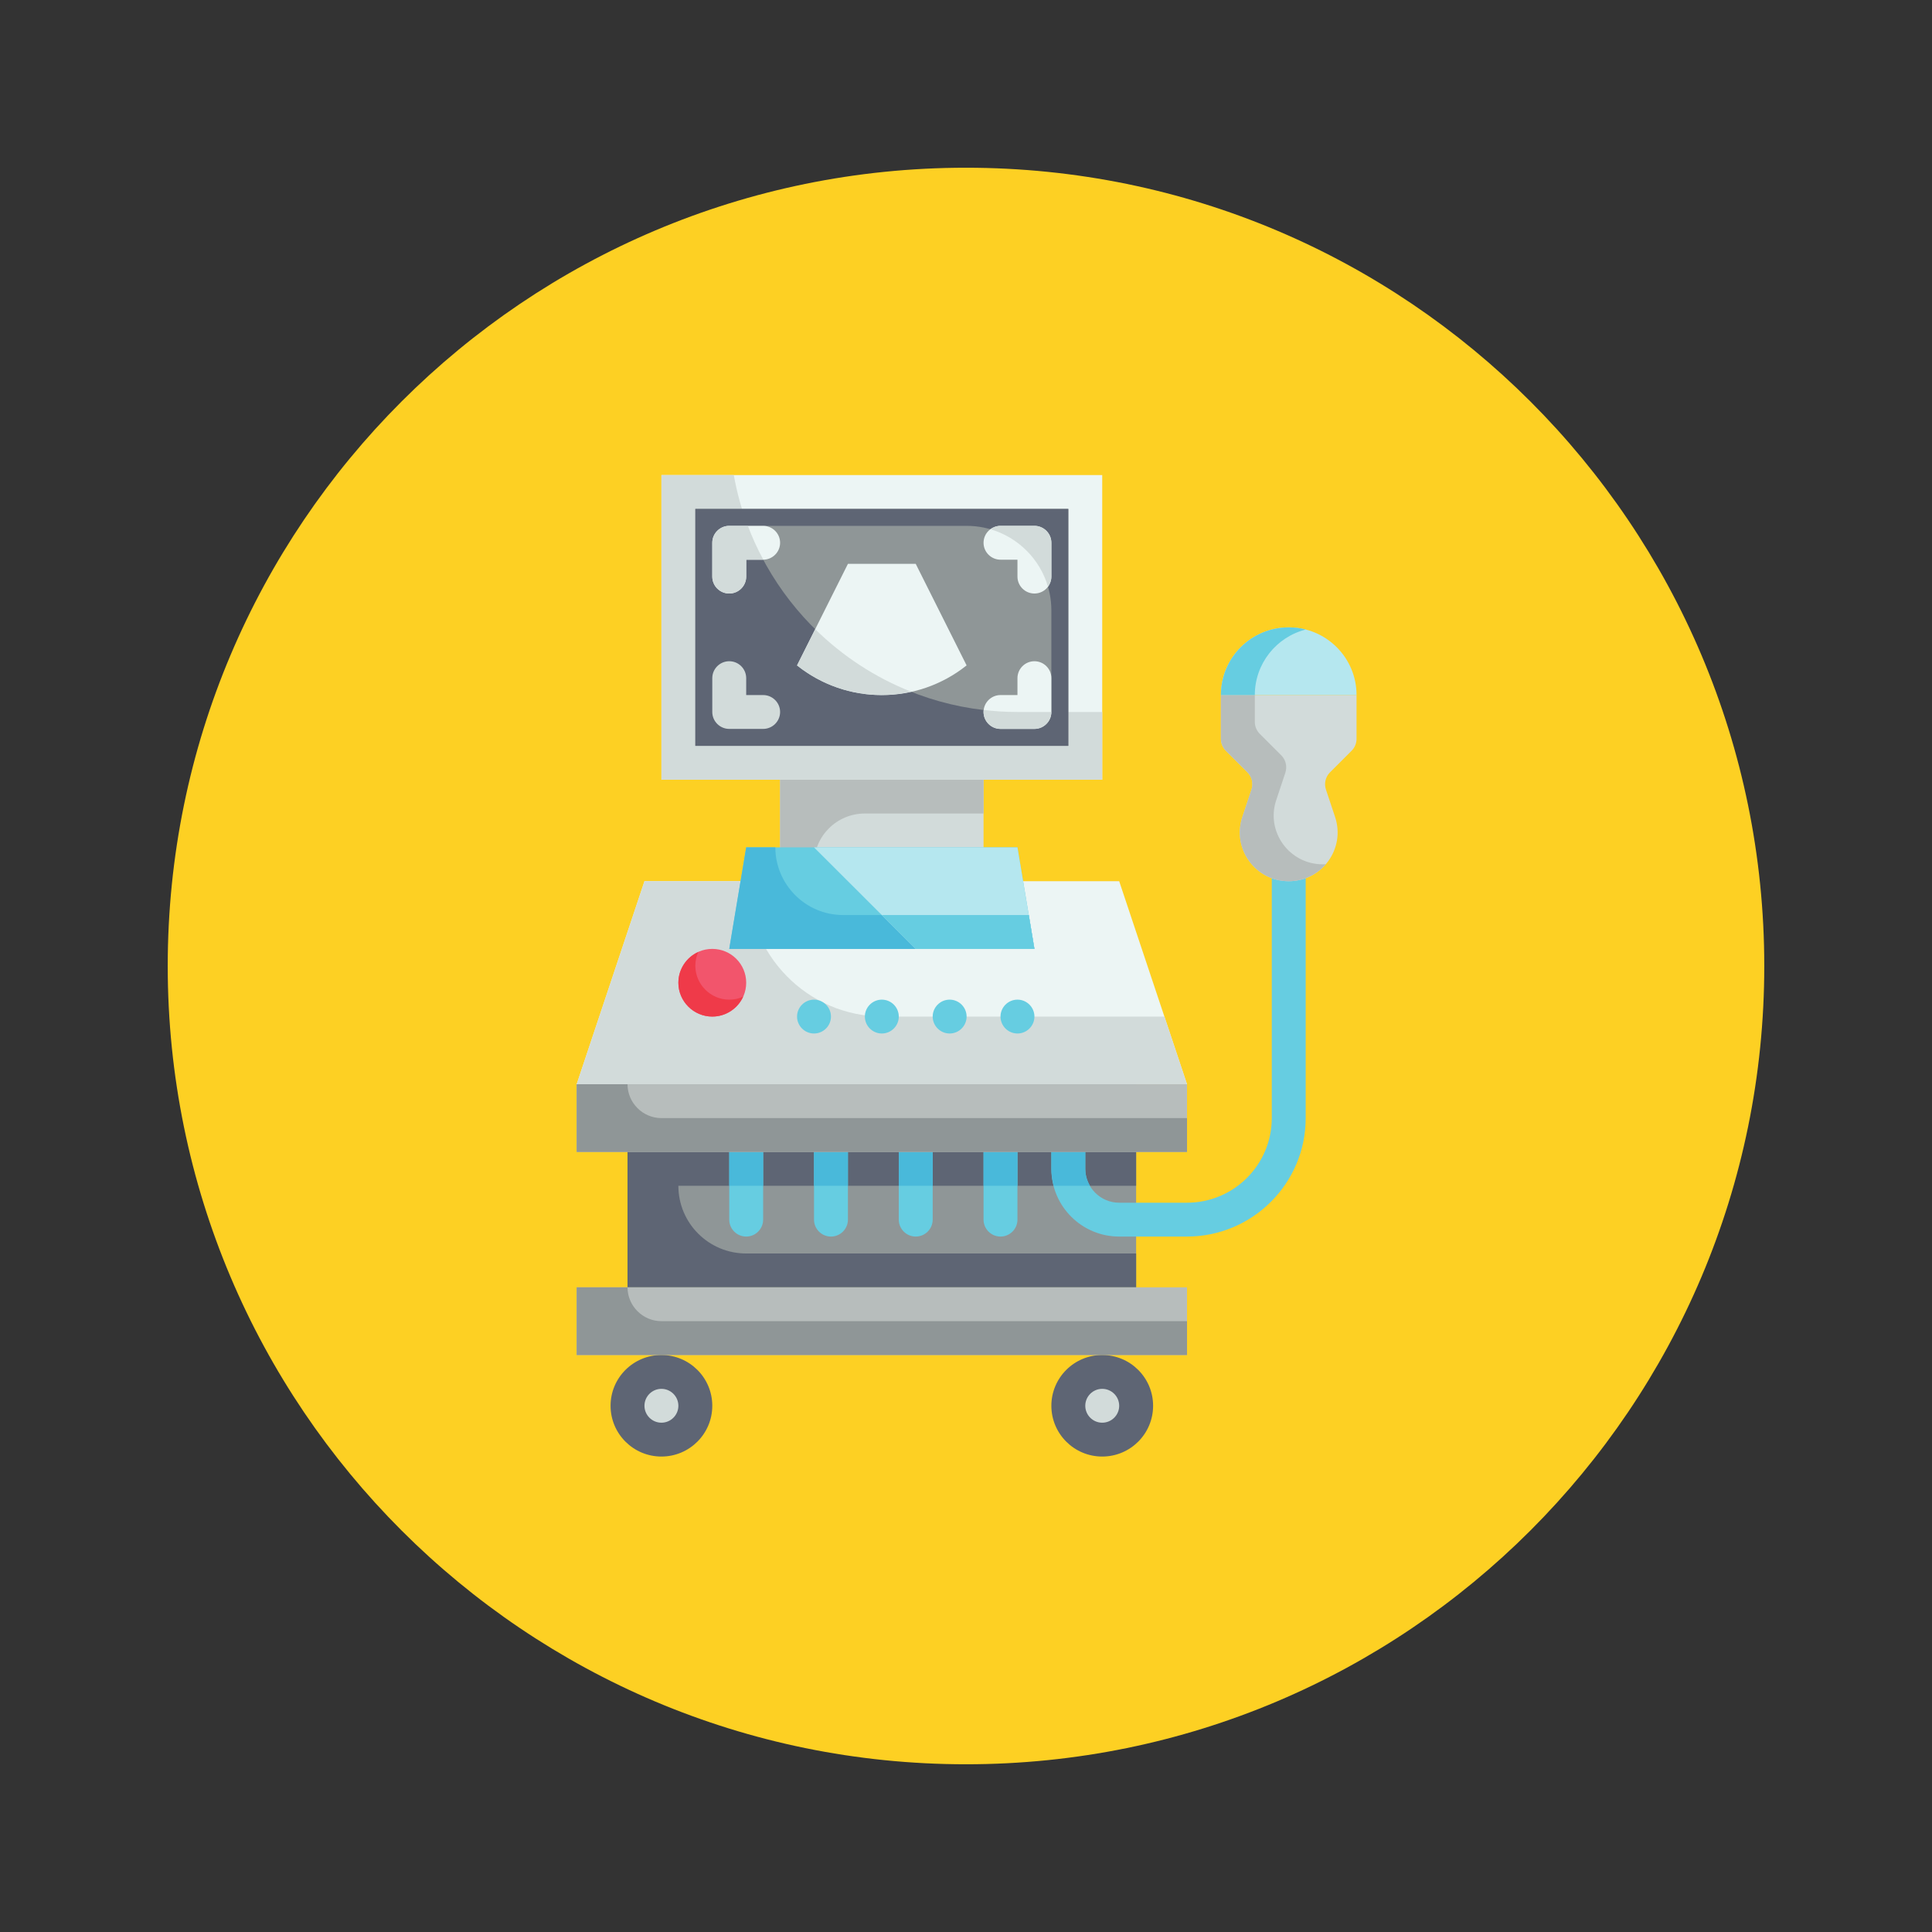 <svg xmlns="http://www.w3.org/2000/svg" xmlns:xlink="http://www.w3.org/1999/xlink" width="500" zoomAndPan="magnify" viewBox="0 0 375 375" height="500" preserveAspectRatio="xMidYMid meet" version="1.0"><rect x="0" y="0" width="375" height="375" fill="#333333" stroke="none"/><defs><clipPath id="c444ac239b"><path d="M 32.555 32.555 L 342.445 32.555 L 342.445 342.445 L 32.555 342.445 Z M 32.555 32.555 " clip-rule="nonzero"/></clipPath><clipPath id="f68ab9c92d"><path d="M 187.5 32.555 C 101.926 32.555 32.555 101.926 32.555 187.5 C 32.555 273.074 101.926 342.445 187.5 342.445 C 273.074 342.445 342.445 273.074 342.445 187.5 C 342.445 101.926 273.074 32.555 187.5 32.555 Z M 187.5 32.555 " clip-rule="nonzero"/></clipPath><clipPath id="ace1b1c1d5"><path d="M 111.867 171 L 231 171 L 231 211 L 111.867 211 Z M 111.867 171 " clip-rule="nonzero"/></clipPath><clipPath id="f824c5dc02"><path d="M 128 92.215 L 214 92.215 L 214 152 L 128 152 Z M 128 92.215 " clip-rule="nonzero"/></clipPath><clipPath id="8fdee240e6"><path d="M 111.867 249 L 231 249 L 231 264 L 111.867 264 Z M 111.867 249 " clip-rule="nonzero"/></clipPath><clipPath id="f4927135b7"><path d="M 118 263 L 139 263 L 139 282.715 L 118 282.715 Z M 118 263 " clip-rule="nonzero"/></clipPath><clipPath id="4976d8133a"><path d="M 204 263 L 224 263 L 224 282.715 L 204 282.715 Z M 204 263 " clip-rule="nonzero"/></clipPath><clipPath id="30624699a8"><path d="M 111.867 249 L 231 249 L 231 264 L 111.867 264 Z M 111.867 249 " clip-rule="nonzero"/></clipPath><clipPath id="ea13de8dcb"><path d="M 111.867 210 L 231 210 L 231 224 L 111.867 224 Z M 111.867 210 " clip-rule="nonzero"/></clipPath><clipPath id="57fc3889ee"><path d="M 236 134 L 263.367 134 L 263.367 172 L 236 172 Z M 236 134 " clip-rule="nonzero"/></clipPath><clipPath id="2c103f7212"><path d="M 236 121 L 263.367 121 L 263.367 135 L 236 135 Z M 236 121 " clip-rule="nonzero"/></clipPath></defs><g clip-path="url(#c444ac239b)"><g clip-path="url(#f68ab9c92d)"><path fill="#fdd023" d="M 32.555 32.555 L 342.445 32.555 L 342.445 342.445 L 32.555 342.445 Z M 32.555 32.555 " fill-opacity="1" fill-rule="nonzero"/></g></g><path fill="#8f9697" d="M 220.523 249.867 L 121.801 249.867 L 121.801 210.453 L 220.523 210.453 L 220.523 249.867 " fill-opacity="1" fill-rule="nonzero"/><path fill="#5e6574" d="M 220.523 230.16 L 131.672 230.16 C 131.672 237.422 137.559 243.301 144.836 243.301 L 220.523 243.301 L 220.523 249.867 L 121.801 249.867 L 121.801 210.453 L 220.523 210.453 L 220.523 230.16 " fill-opacity="1" fill-rule="nonzero"/><g clip-path="url(#ace1b1c1d5)"><path fill="#ecf5f4" d="M 230.398 210.453 L 111.93 210.453 L 125.09 171.043 L 217.234 171.043 L 230.398 210.453 " fill-opacity="1" fill-rule="nonzero"/><path fill="#d2dbda" d="M 230.398 210.453 L 111.93 210.453 L 125.09 171.043 L 145.133 171.043 C 145.133 185.039 156.457 197.316 171.484 197.316 L 226.012 197.316 L 230.398 210.453 " fill-opacity="1" fill-rule="nonzero"/></g><path fill="#d2dbda" d="M 190.906 171.043 L 151.418 171.043 L 151.418 151.336 L 190.906 151.336 L 190.906 171.043 " fill-opacity="1" fill-rule="nonzero"/><path fill="#b7bdbc" d="M 190.906 151.336 L 190.906 157.902 L 167.871 157.902 C 162.41 157.902 158 162.305 158 167.758 L 158 171.043 L 151.418 171.043 L 151.418 151.336 L 190.906 151.336 " fill-opacity="1" fill-rule="nonzero"/><g clip-path="url(#f824c5dc02)"><path fill="#ecf5f4" d="M 213.941 151.336 L 128.383 151.336 L 128.383 92.215 L 213.941 92.215 L 213.941 151.336 " fill-opacity="1" fill-rule="nonzero"/><path fill="#d2dbda" d="M 213.941 138.195 L 213.941 151.336 L 128.383 151.336 L 128.383 92.215 L 142.434 92.215 C 147.074 118.359 169.941 138.195 197.488 138.195 L 213.941 138.195 " fill-opacity="1" fill-rule="nonzero"/></g><path fill="#8f9697" d="M 207.359 144.766 L 134.965 144.766 L 134.965 98.781 L 207.359 98.781 L 207.359 144.766 " fill-opacity="1" fill-rule="nonzero"/><g clip-path="url(#8fdee240e6)"><path fill="#b7bdbc" d="M 230.398 263.008 L 111.93 263.008 L 111.93 249.867 L 230.398 249.867 L 230.398 263.008 " fill-opacity="1" fill-rule="nonzero"/></g><g clip-path="url(#f4927135b7)"><path fill="#5e6574" d="M 138.254 272.859 C 138.254 267.422 133.832 263.008 128.383 263.008 C 122.934 263.008 118.512 267.422 118.512 272.859 C 118.512 278.301 122.934 282.715 128.383 282.715 C 133.832 282.715 138.254 278.301 138.254 272.859 " fill-opacity="1" fill-rule="nonzero"/></g><g clip-path="url(#4976d8133a)"><path fill="#5e6574" d="M 223.816 272.859 C 223.816 267.422 219.395 263.008 213.941 263.008 C 208.492 263.008 204.07 267.422 204.07 272.859 C 204.07 278.301 208.492 282.715 213.941 282.715 C 219.395 282.715 223.816 278.301 223.816 272.859 " fill-opacity="1" fill-rule="nonzero"/></g><path fill="#f2556c" d="M 144.836 190.746 C 144.836 194.379 141.891 197.316 138.254 197.316 C 134.617 197.316 131.672 194.379 131.672 190.746 C 131.672 187.117 134.617 184.18 138.254 184.18 C 141.891 184.18 144.836 187.117 144.836 190.746 " fill-opacity="1" fill-rule="nonzero"/><path fill="#5e6574" d="M 204.07 138.195 L 197.488 138.195 C 173.527 138.195 153.129 123.184 145.156 102.066 L 187.617 102.066 C 196.703 102.066 204.07 109.418 204.07 118.488 Z M 134.965 98.781 L 134.965 144.766 L 207.359 144.766 L 207.359 98.781 L 134.965 98.781 " fill-opacity="1" fill-rule="nonzero"/><path fill="#ecf5f4" d="M 187.617 129.152 C 178 136.836 164.324 136.836 154.707 129.152 L 164.582 109.445 L 177.742 109.445 L 187.617 129.152 " fill-opacity="1" fill-rule="nonzero"/><path fill="#d2dbda" d="M 176.855 134.258 C 169.246 135.965 161.098 134.258 154.707 129.164 L 158.23 122.133 C 163.527 127.328 169.84 131.5 176.855 134.258 " fill-opacity="1" fill-rule="nonzero"/><path fill="#66cde1" d="M 200.781 184.18 L 141.547 184.18 L 144.836 164.473 L 197.488 164.473 L 200.781 184.18 " fill-opacity="1" fill-rule="nonzero"/><path fill="#49b9da" d="M 200.781 184.18 L 141.547 184.18 L 144.836 164.473 L 150.492 164.473 C 150.492 171.594 156.289 177.609 163.656 177.609 L 199.688 177.609 L 200.781 184.18 " fill-opacity="1" fill-rule="nonzero"/><path fill="#b5e7ef" d="M 197.488 164.473 L 158 164.473 L 177.742 184.18 L 200.781 184.18 L 197.488 164.473 " fill-opacity="1" fill-rule="nonzero"/><path fill="#66cde1" d="M 199.688 177.609 L 171.164 177.609 L 177.742 184.18 L 200.781 184.18 L 199.688 177.609 " fill-opacity="1" fill-rule="nonzero"/><path fill="#ef3a49" d="M 144.246 193.441 C 143.23 195.715 140.914 197.316 138.254 197.316 C 134.641 197.316 131.672 194.352 131.672 190.746 C 131.672 188.094 133.281 185.781 135.555 184.77 C 135.156 185.59 134.965 186.516 134.965 187.465 C 134.965 191.07 137.934 194.031 141.547 194.031 C 142.496 194.031 143.422 193.84 144.246 193.441 " fill-opacity="1" fill-rule="nonzero"/><g clip-path="url(#30624699a8)"><path fill="#8f9697" d="M 230.398 256.438 L 230.398 263.008 L 111.93 263.008 L 111.93 249.867 L 121.801 249.867 C 121.801 253.473 124.77 256.438 128.383 256.438 L 230.398 256.438 " fill-opacity="1" fill-rule="nonzero"/></g><path fill="#d2dbda" d="M 131.672 272.859 C 131.672 274.668 130.195 276.145 128.383 276.145 C 126.57 276.145 125.09 274.668 125.09 272.859 C 125.09 271.051 126.57 269.574 128.383 269.574 C 130.195 269.574 131.672 271.051 131.672 272.859 " fill-opacity="1" fill-rule="nonzero"/><path fill="#d2dbda" d="M 217.234 272.859 C 217.234 274.668 215.754 276.145 213.941 276.145 C 212.129 276.145 210.652 274.668 210.652 272.859 C 210.652 271.051 212.129 269.574 213.941 269.574 C 215.754 269.574 217.234 271.051 217.234 272.859 " fill-opacity="1" fill-rule="nonzero"/><path fill="#66cde1" d="M 174.453 197.316 C 174.453 199.125 172.977 200.602 171.164 200.602 C 169.352 200.602 167.871 199.125 167.871 197.316 C 167.871 195.508 169.352 194.031 171.164 194.031 C 172.977 194.031 174.453 195.508 174.453 197.316 " fill-opacity="1" fill-rule="nonzero"/><path fill="#66cde1" d="M 161.289 197.316 C 161.289 199.125 159.812 200.602 158 200.602 C 156.188 200.602 154.707 199.125 154.707 197.316 C 154.707 195.508 156.188 194.031 158 194.031 C 159.812 194.031 161.289 195.508 161.289 197.316 " fill-opacity="1" fill-rule="nonzero"/><path fill="#66cde1" d="M 187.617 197.316 C 187.617 199.125 186.137 200.602 184.324 200.602 C 182.512 200.602 181.035 199.125 181.035 197.316 C 181.035 195.508 182.512 194.031 184.324 194.031 C 186.137 194.031 187.617 195.508 187.617 197.316 " fill-opacity="1" fill-rule="nonzero"/><path fill="#66cde1" d="M 200.781 197.316 C 200.781 199.125 199.301 200.602 197.488 200.602 C 195.676 200.602 194.199 199.125 194.199 197.316 C 194.199 195.508 195.676 194.031 197.488 194.031 C 199.301 194.031 200.781 195.508 200.781 197.316 " fill-opacity="1" fill-rule="nonzero"/><path fill="#66cde1" d="M 144.836 240.016 C 143.023 240.016 141.547 238.539 141.547 236.73 L 141.547 223.594 C 141.547 221.785 143.023 220.309 144.836 220.309 C 146.648 220.309 148.125 221.785 148.125 223.594 L 148.125 236.73 C 148.125 238.539 146.648 240.016 144.836 240.016 " fill-opacity="1" fill-rule="nonzero"/><path fill="#66cde1" d="M 161.289 240.016 C 159.477 240.016 158 238.539 158 236.73 L 158 223.594 C 158 221.785 159.477 220.309 161.289 220.309 C 163.102 220.309 164.582 221.785 164.582 223.594 L 164.582 236.73 C 164.582 238.539 163.102 240.016 161.289 240.016 " fill-opacity="1" fill-rule="nonzero"/><path fill="#66cde1" d="M 177.742 240.016 C 175.93 240.016 174.453 238.539 174.453 236.73 L 174.453 223.594 C 174.453 221.785 175.93 220.309 177.742 220.309 C 179.555 220.309 181.035 221.785 181.035 223.594 L 181.035 236.73 C 181.035 238.539 179.555 240.016 177.742 240.016 " fill-opacity="1" fill-rule="nonzero"/><path fill="#66cde1" d="M 194.199 240.016 C 192.387 240.016 190.906 238.539 190.906 236.73 L 190.906 223.594 C 190.906 221.785 192.387 220.309 194.199 220.309 C 196.012 220.309 197.488 221.785 197.488 223.594 L 197.488 236.73 C 197.488 238.539 196.012 240.016 194.199 240.016 " fill-opacity="1" fill-rule="nonzero"/><path fill="#66cde1" d="M 230.398 240.016 L 217.234 240.016 C 209.969 240.016 204.07 234.125 204.07 226.879 L 204.07 223.594 C 204.07 221.785 205.547 220.309 207.359 220.309 C 209.172 220.309 210.652 221.785 210.652 223.594 L 210.652 226.879 C 210.652 230.496 213.609 233.445 217.234 233.445 L 230.398 233.445 C 239.473 233.445 246.852 226.082 246.852 217.023 L 246.852 167.758 C 246.852 165.949 248.328 164.473 250.141 164.473 C 251.953 164.473 253.434 165.949 253.434 167.758 L 253.434 217.023 C 253.434 229.699 243.098 240.016 230.398 240.016 " fill-opacity="1" fill-rule="nonzero"/><path fill="#ecf5f4" d="M 200.781 115.203 C 198.969 115.203 197.488 113.73 197.488 111.922 L 197.488 108.637 L 194.199 108.637 C 192.387 108.637 190.906 107.16 190.906 105.352 C 190.906 103.543 192.387 102.066 194.199 102.066 L 200.781 102.066 C 202.594 102.066 204.07 103.543 204.07 105.352 L 204.07 111.922 C 204.07 113.73 202.594 115.203 200.781 115.203 " fill-opacity="1" fill-rule="nonzero"/><path fill="#ecf5f4" d="M 141.547 115.203 C 139.734 115.203 138.254 113.73 138.254 111.922 L 138.254 105.352 C 138.254 103.543 139.734 102.066 141.547 102.066 L 148.125 102.066 C 149.938 102.066 151.418 103.543 151.418 105.352 C 151.418 107.16 149.938 108.637 148.125 108.637 L 144.836 108.637 L 144.836 111.922 C 144.836 113.73 143.359 115.203 141.547 115.203 " fill-opacity="1" fill-rule="nonzero"/><path fill="#ecf5f4" d="M 200.781 141.48 L 194.199 141.48 C 192.387 141.48 190.906 140.004 190.906 138.195 C 190.906 136.387 192.387 134.91 194.199 134.91 L 197.488 134.91 L 197.488 131.629 C 197.488 129.816 198.969 128.344 200.781 128.344 C 202.594 128.344 204.07 129.816 204.07 131.629 L 204.07 138.195 C 204.07 140.004 202.594 141.48 200.781 141.48 " fill-opacity="1" fill-rule="nonzero"/><path fill="#d2dbda" d="M 148.125 141.48 L 141.547 141.48 C 139.734 141.48 138.254 140.004 138.254 138.195 L 138.254 131.629 C 138.254 129.816 139.734 128.344 141.547 128.344 C 143.359 128.344 144.836 129.816 144.836 131.629 L 144.836 134.91 L 148.125 134.91 C 149.938 134.91 151.418 136.387 151.418 138.195 C 151.418 140.004 149.938 141.48 148.125 141.48 " fill-opacity="1" fill-rule="nonzero"/><path fill="#49b9da" d="M 197.488 230.16 L 190.906 230.16 L 190.906 223.594 L 197.488 223.594 L 197.488 230.16 " fill-opacity="1" fill-rule="nonzero"/><path fill="#49b9da" d="M 181.035 230.16 L 174.453 230.16 L 174.453 223.594 L 181.035 223.594 L 181.035 230.16 " fill-opacity="1" fill-rule="nonzero"/><path fill="#49b9da" d="M 164.582 230.16 L 158 230.16 L 158 223.594 L 164.582 223.594 L 164.582 230.16 " fill-opacity="1" fill-rule="nonzero"/><path fill="#49b9da" d="M 148.125 230.16 L 141.547 230.16 L 141.547 223.594 L 148.125 223.594 L 148.125 230.16 " fill-opacity="1" fill-rule="nonzero"/><path fill="#49b9da" d="M 210.652 223.594 C 210.652 221.785 209.172 220.309 207.359 220.309 C 205.547 220.309 204.07 221.785 204.07 223.594 L 204.07 226.879 C 204.07 228.02 204.262 229.109 204.531 230.16 L 211.566 230.16 C 211 229.199 210.652 228.082 210.652 226.879 L 210.652 223.594 " fill-opacity="1" fill-rule="nonzero"/><g clip-path="url(#ea13de8dcb)"><path fill="#b7bdbc" d="M 230.398 223.594 L 111.93 223.594 L 111.93 210.453 L 230.398 210.453 L 230.398 223.594 " fill-opacity="1" fill-rule="nonzero"/><path fill="#8f9697" d="M 230.398 217.023 L 230.398 223.594 L 111.93 223.594 L 111.93 210.453 L 121.801 210.453 C 121.801 214.059 124.77 217.023 128.383 217.023 L 230.398 217.023 " fill-opacity="1" fill-rule="nonzero"/></g><g clip-path="url(#57fc3889ee)"><path fill="#d2dbda" d="M 263.305 134.91 L 236.977 134.91 L 236.977 143.406 C 236.977 144.277 237.324 145.113 237.941 145.727 L 242.121 149.898 C 243.008 150.781 243.316 152.078 242.918 153.258 L 241.145 158.582 C 239.098 164.715 243.664 171.043 250.141 171.043 C 256.621 171.043 261.184 164.715 259.141 158.582 L 257.367 153.258 C 256.969 152.078 257.277 150.781 258.164 149.898 L 262.34 145.727 C 262.957 145.113 263.305 144.277 263.305 143.406 L 263.305 134.91 " fill-opacity="1" fill-rule="nonzero"/></g><g clip-path="url(#2c103f7212)"><path fill="#b5e7ef" d="M 250.141 121.773 C 242.867 121.773 236.977 127.648 236.977 134.91 L 263.305 134.91 C 263.305 127.648 257.418 121.773 250.141 121.773 " fill-opacity="1" fill-rule="nonzero"/></g><path fill="#b7bdbc" d="M 257.379 167.719 C 255.629 169.719 253.109 171.043 250.141 171.043 C 243.664 171.043 239.086 164.703 241.129 158.598 L 242.902 153.27 C 243.289 152.09 243.008 150.781 242.105 149.883 L 237.93 145.715 C 237.34 145.125 236.977 144.266 236.977 143.418 L 236.977 134.91 L 243.559 134.91 L 243.559 140.133 C 243.559 140.98 243.918 141.84 244.512 142.43 L 248.688 146.602 C 249.59 147.496 249.871 148.805 249.484 149.988 L 247.711 155.312 C 245.668 161.418 250.242 167.758 256.723 167.758 C 256.953 167.758 257.188 167.758 257.379 167.719 " fill-opacity="1" fill-rule="nonzero"/><path fill="#66cde1" d="M 253.434 122.195 C 247.738 123.648 243.559 128.805 243.559 134.91 L 236.977 134.91 C 236.977 127.648 242.867 121.773 250.141 121.773 C 251.285 121.773 252.379 121.902 253.434 122.195 " fill-opacity="1" fill-rule="nonzero"/><path fill="#d2dbda" d="M 204.07 105.352 L 204.07 111.922 C 204.07 112.641 203.801 113.332 203.414 113.883 C 201.871 108.535 197.59 104.262 192.23 102.723 C 192.785 102.336 193.477 102.066 194.199 102.066 L 200.781 102.066 C 202.594 102.066 204.07 103.543 204.07 105.352 " fill-opacity="1" fill-rule="nonzero"/><path fill="#d2dbda" d="M 148.164 108.637 L 144.836 108.637 L 144.836 111.922 C 144.836 113.73 143.359 115.203 141.547 115.203 C 139.734 115.203 138.254 113.73 138.254 111.922 L 138.254 105.352 C 138.254 103.543 139.734 102.066 141.547 102.066 L 145.156 102.066 C 146.02 104.336 147.008 106.531 148.164 108.637 " fill-opacity="1" fill-rule="nonzero"/><path fill="#d2dbda" d="M 204.07 138.195 C 204.07 140.004 202.594 141.48 200.781 141.48 L 194.199 141.48 C 192.387 141.48 190.906 140.004 190.906 138.195 C 190.906 138.066 190.906 137.926 190.945 137.797 C 193.078 138.066 195.289 138.195 197.488 138.195 L 204.07 138.195 " fill-opacity="1" fill-rule="nonzero"/></svg>